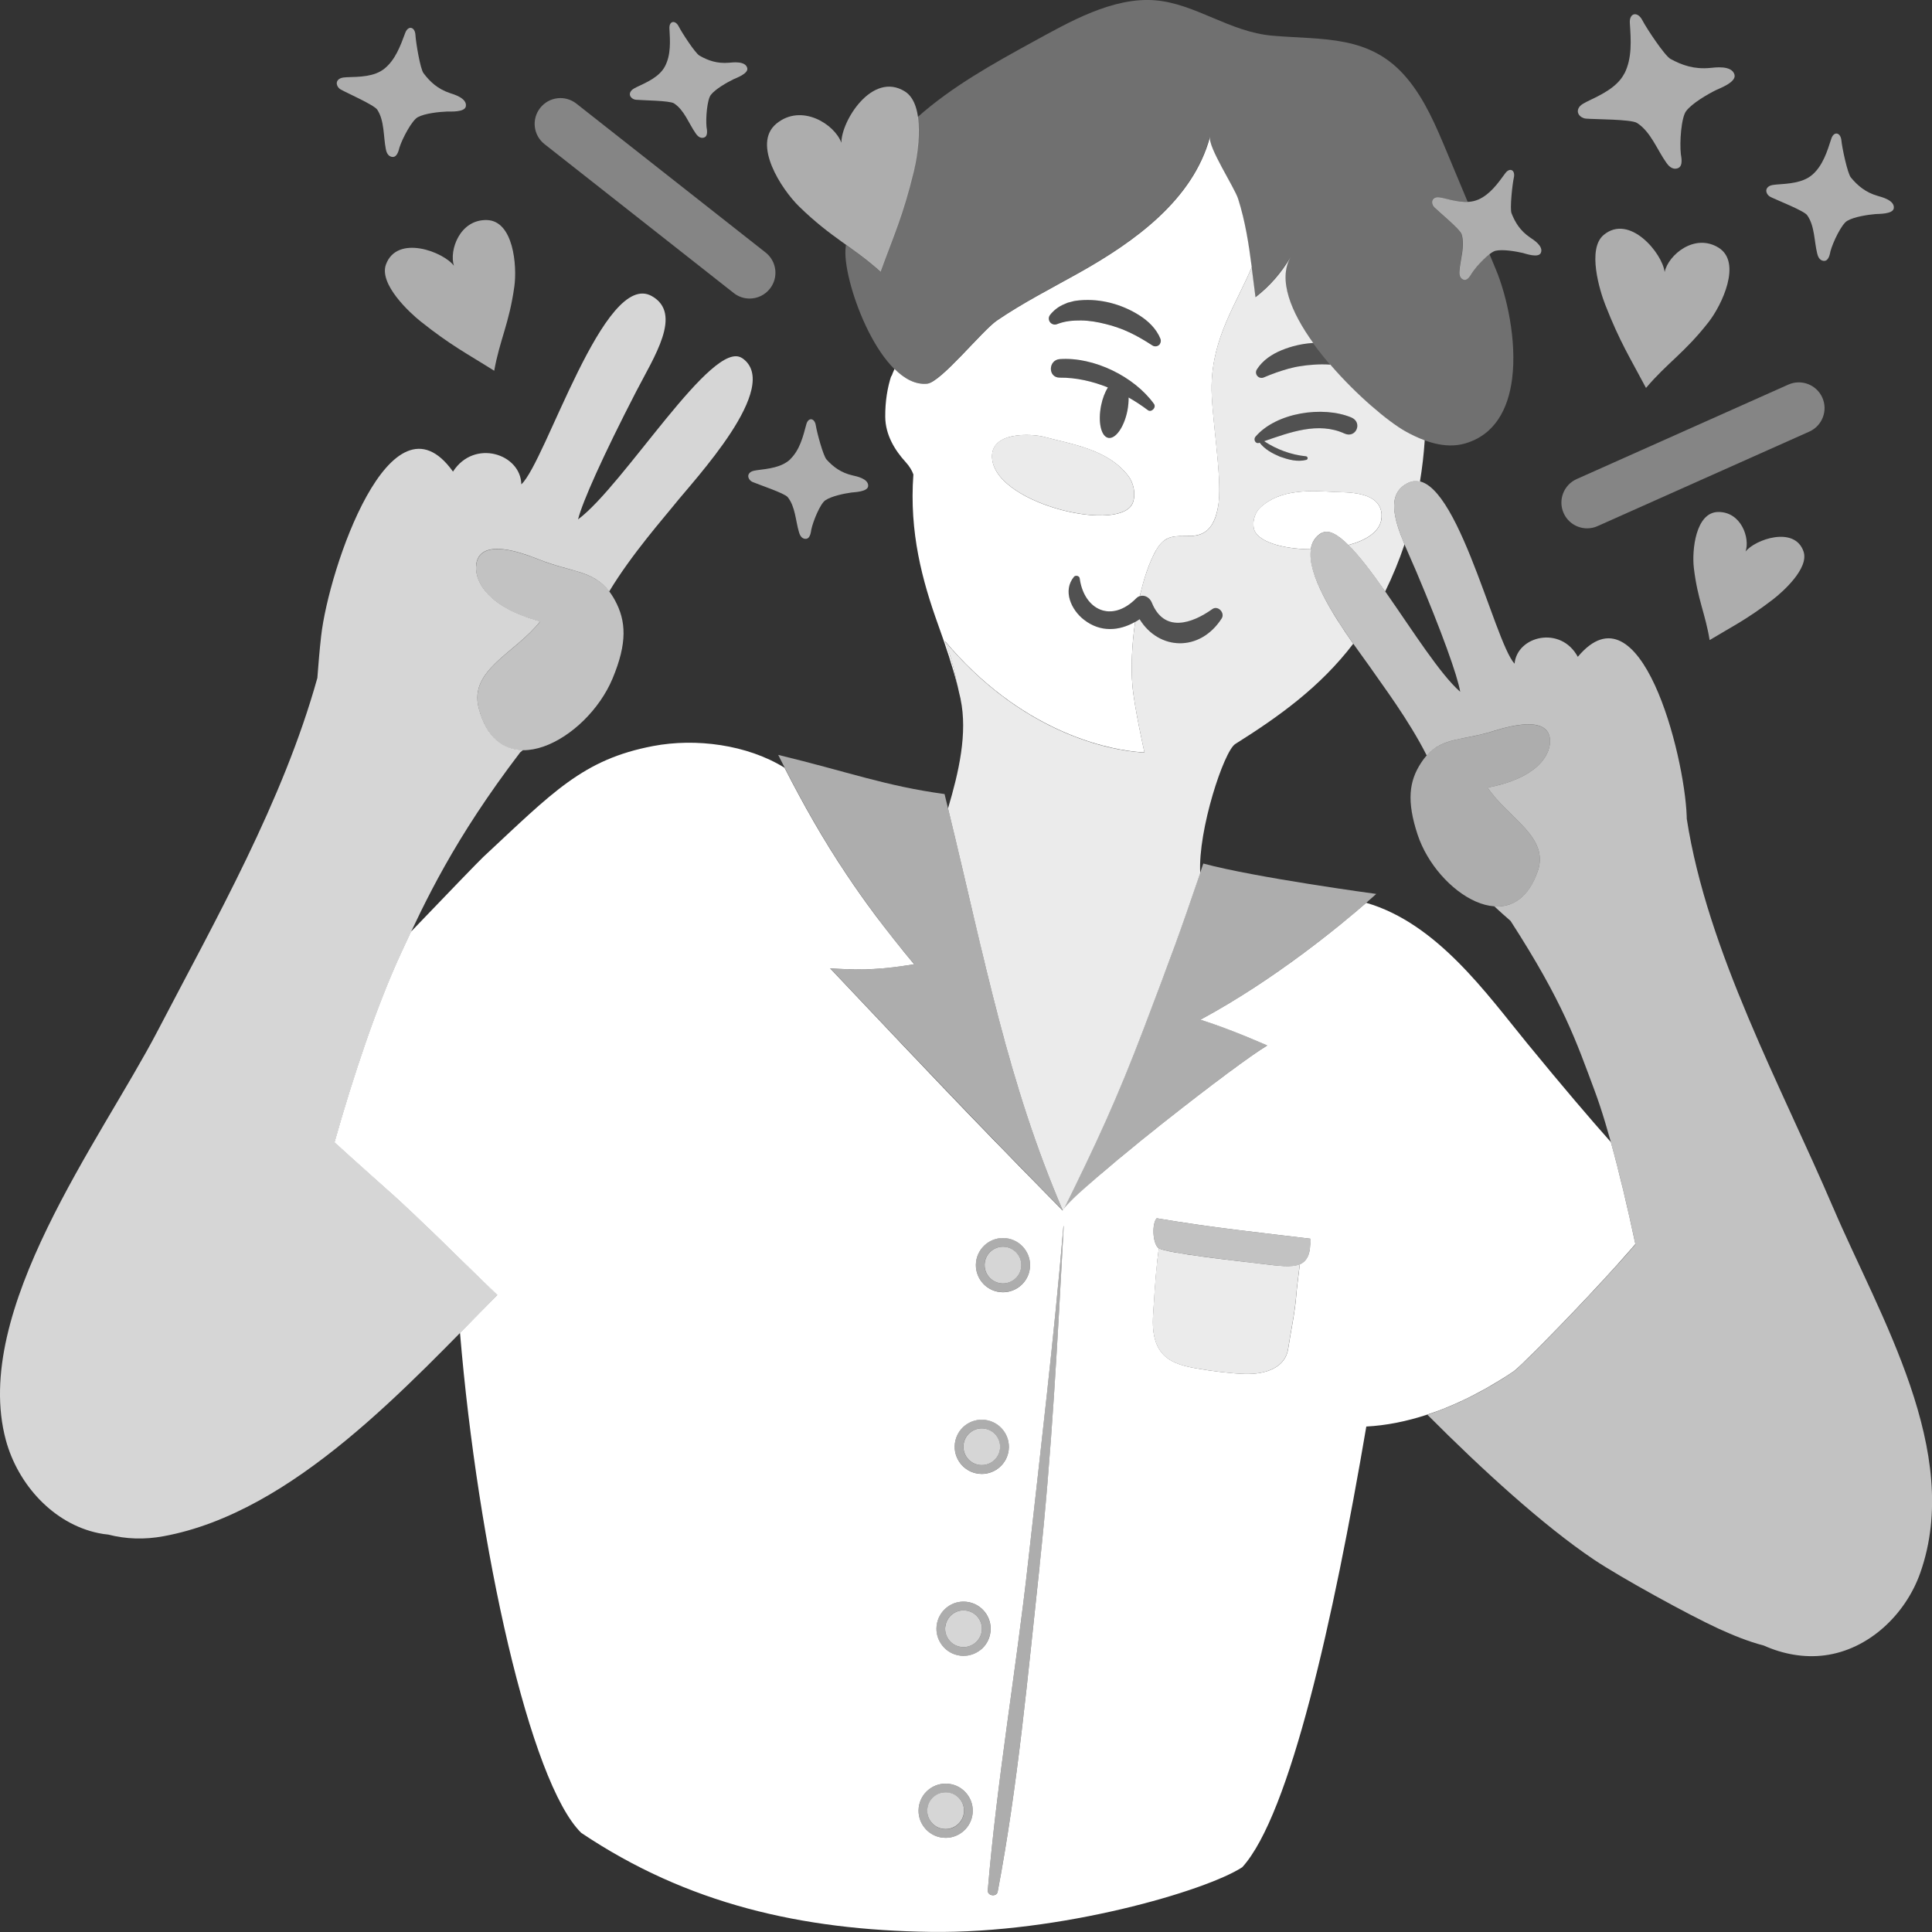 <svg viewBox="0 0 300 300" xmlns="http://www.w3.org/2000/svg"><rect x="0" y="0" width="300" height="300" fill="#333333" stroke="none"/><g fill="#fff"><path d="m 146.67 123.3 c -9.13 -1.24 -14.86 -3.42 -25.83 -6.08 5.44 10.83 11.07 20.48 21.13 32.51 -5.77 .92 -8.59 .93 -13.03 .64 15.17 16.06 23.43 24.69 36.11 37.62 -8.89 -20.73 -12.27 -39.89 -18.38 -64.69 z" opacity=".6"/><path d="m 186.85 134.09 c 8.11 2.19 26.85 4.72 26.85 4.72 s -12.62 11.62 -27.29 19.52 c 4.71 1.47 10.38 4 10.38 4 -5.78 3.49 -30.49 23 -31.74 25.66 5.22 -10.56 8.39 -17.39 12.58 -28.41 4.75 -12.49 5.6 -14.85 9.22 -25.49 z" opacity=".6"/><path d="m 73.92 87.96 c -.12 2.51 1.94 6.37 9.96 8.55 -3.87 4.92 -11.08 7.5 -9.55 13.45 3.2 12.41 16.76 5.01 20.78 -4.58 2.32 -5.55 2.13 -8.95 .36 -12.2 -2.62 -4.78 -6.2 -4.05 -11.85 -6.32 -8.22 -3.3 -9.6 -.8 -9.69 1.1 z" opacity=".7"/><path d="m 240.69 115.19 c -.07 2.3 -2.22 5.68 -9.69 7.11 3.19 4.76 9.6 7.63 7.79 12.95 -3.78 11.11 -15.66 3.41 -18.66 -5.63 -1.73 -5.24 -1.33 -8.32 .53 -11.16 2.73 -4.18 5.95 -3.27 11.26 -4.94 7.73 -2.44 8.83 -.06 8.77 1.68 z" opacity=".6"/><path d="m 284.65 187.52 c -8.04 -18.81 -19.55 -39.82 -22.73 -60.38 0 -.14 -.01 -.28 -.01 -.42 -.35 -9.62 -7.19 -36.35 -16.91 -24.73 -2.65 -4.9 -9.43 -3.25 -9.82 1.07 -3.24 -3.47 -9.44 -31.42 -16.48 -28.11 -4.59 2.16 -.99 8.56 1.2 13.75 3.99 9.44 6.42 16.22 6.84 18.72 -6.19 -5.38 -17.14 -27.18 -21.52 -24.65 -6.11 3.54 5.57 17.88 8.05 21.57 1.14 1.69 5.5 7.45 8.27 12.97 2.55 -2.87 5.63 -2.3 10.38 -3.8 7.73 -2.44 8.83 -.06 8.77 1.68 -.07 2.3 -2.22 5.68 -9.69 7.11 3.19 4.76 9.6 7.63 7.79 12.95 -1.42 4.15 -3.96 5.68 -6.75 5.49 .83 .77 1.68 1.53 2.52 2.26 8.19 12.69 10.17 18.63 13.06 26.38 2.13 5.72 4.36 14.61 6.33 23.84 -6.64 7.71 -17.75 18.96 -18.9 19.74 -4.49 3.02 -9.01 5.27 -13.4 6.72 8.52 8.56 18.05 17.25 25.86 22.5 4.14 2.78 14.79 8.63 19.35 10.72 2.28 1.04 4.62 2 7.02 2.62 2.97 1.33 6.24 1.94 9.46 1.52 6.81 -.88 12.54 -6.31 14.83 -12.78 6.66 -18.82 -6.33 -39.92 -13.51 -56.73 z" opacity=".7"/><path d="m 115.23 55.61 c -4.55 -3.12 -18.29 19.7 -25.47 25.04 .66 -2.68 3.87 -9.87 9 -19.81 2.82 -5.47 7.28 -12.13 2.46 -14.86 -7.39 -4.18 -16.46 25.73 -20.27 29.23 -.08 -4.74 -7.31 -7.1 -10.61 -1.98 -9.61 -13.46 -19.29 15.07 -20.47 25.51 -.27 2.35 -.43 4.49 -.59 6.53 -5.34 19.16 -15.76 37.45 -24.8 54.8 -8.79 16.87 -28.99 43.49 -23.57 63.55 1.87 6.9 7.38 12.99 14.38 14.44 .51 .11 1.01 .18 1.53 .23 2.69 .7 5.61 .81 8.6 .25 20.26 -3.74 37.98 -23.52 51.83 -37.47 -5.04 -4.79 -10.54 -10.35 -15.11 -14.54 -2.03 -1.86 -6.13 -5.48 -10.17 -9.16 2.94 -10.4 6.61 -21.35 10.35 -29.43 3.71 -8.03 8.19 -17.65 18.46 -31.12 .15 -.12 .29 -.23 .44 -.35 -3.05 -.03 -5.69 -1.9 -6.89 -6.53 -1.53 -5.94 5.69 -8.53 9.55 -13.45 -8.02 -2.18 -10.07 -6.03 -9.96 -8.55 .09 -1.9 1.47 -4.4 9.69 -1.1 5.05 2.03 8.45 1.67 10.99 5 3.47 -5.78 8.7 -11.69 10.08 -13.43 3.01 -3.8 16.91 -18.45 10.56 -22.81 z" opacity=".8"/><path d="m 187.89 21.26 c -2.62 9.75 -11.66 16.26 -20.48 21.19 -4.24 2.37 -8.59 4.59 -12.61 7.33 -2.31 1.58 -8.69 9.59 -10.83 9.8 -1.79 .18 -3.51 -.74 -5.07 -2.29 -.18 .38 -.34 .78 -.49 1.21 l .02 -.24 c -.63 1.87 -.99 4.09 -.97 6.46 .02 2.83 1.52 5.23 3.16 7.02 .61 .67 .98 1.3 1.21 1.93 -.66 9.05 1.4 16.54 3.82 23.28 1.23 3.42 2.29 6.6 3.07 9.68 -.36 -1.66 -.71 -3.33 -1.27 -5.08 -.04 -.11 -.07 -.23 -.11 -.34 -.18 -.55 -.38 -1.11 -.62 -1.68 11.74 14.01 24.86 16.66 29.37 17.17 .17 .02 .33 .04 .48 .05 .74 .07 1.14 .07 1.14 .07 s -1.56 -6.87 -1.87 -10.38 c -.12 -1.38 -.14 -2.94 -.07 -4.61 s .23 -3.42 .48 -5.18 l .01 -.08 c -2.49 1.41 -5.37 1.66 -7.94 -.33 -2 -1.55 -3.34 -4.53 -1.55 -6.68 .24 -.28 .83 -.15 .88 .23 .66 4.91 4.93 7.03 8.79 3.11 .17 -.17 .36 -.28 .55 -.34 .03 -.13 .06 -.27 .09 -.4 .03 -.11 .06 -.22 .09 -.34 .16 -.64 .33 -1.27 .51 -1.88 .43 -1.43 .93 -2.74 1.49 -3.86 .37 -.74 .82 -1.49 1.44 -2.02 .17 -.14 .34 -.28 .53 -.38 .27 -.14 .55 -.23 .84 -.3 1.5 -.35 3.24 .13 4.67 -.53 1.44 -.66 2.1 -2.22 2.42 -3.82 .07 -.34 .13 -.68 .17 -1.02 .51 -4.36 -1.2 -13.8 -1.1 -18.19 .16 -7.53 3.84 -12.62 6.23 -18.33 -.46 -3.58 -1.01 -7.14 -2.11 -10.6 -.57 -1.8 -4.76 -8.14 -4.36 -9.65 z m -11.93 56.67 c -1.5 4.96 -20.92 .55 -21.88 -6.51 -.63 -4.55 6.27 -4.08 8.11 -3.57 4.07 1.11 9.9 1.88 13.06 6.12 .71 .95 1.14 2.55 .71 3.96 z m 2.27 -14.25 c -.93 -.7 -1.93 -1.36 -2.98 -1.96 .01 .64 -.05 1.34 -.19 2.06 -.51 2.55 -1.84 4.43 -2.97 4.21 -1.13 -.23 -1.62 -2.48 -1.11 -5.03 .22 -1.1 .6 -2.06 1.05 -2.8 -2.39 -.96 -4.93 -1.54 -7.46 -1.52 -1.88 .02 -1.83 -2.75 0 -2.88 5.26 -.37 11.56 2.7 14.62 6.96 .4 .56 -.41 1.38 -.96 .96 z m 1.9 -10.29 c -.26 .4 -.79 .51 -1.19 .25 l -.06 -.04 c -1.15 -.75 -2.25 -1.39 -3.44 -1.96 -.6 -.28 -1.21 -.54 -1.84 -.75 -.62 -.23 -1.26 -.42 -1.9 -.57 -1.28 -.33 -2.59 -.55 -3.85 -.56 -1.27 -.01 -2.43 .1 -3.55 .51 l -.18 .07 c -.29 .11 -.63 .07 -.9 -.14 -.41 -.32 -.48 -.91 -.16 -1.31 .56 -.71 1.33 -1.3 2.13 -1.63 l .61 -.26 .62 -.16 c .42 -.13 .84 -.17 1.25 -.21 1.67 -.15 3.29 .02 4.85 .42 1.56 .41 3.04 1.05 4.41 1.92 1.35 .86 2.62 2.05 3.26 3.63 .1 .25 .08 .55 -.08 .8 z"/><path d="m 180.21 52.58 c -.64 -1.58 -1.91 -2.77 -3.26 -3.63 -1.37 -.86 -2.85 -1.51 -4.41 -1.92 -1.56 -.39 -3.19 -.57 -4.85 -.42 -.42 .04 -.83 .09 -1.25 .21 l -.62 .16 -.61 .26 c -.81 .32 -1.58 .91 -2.14 1.63 -.32 .41 -.25 .99 .16 1.31 .26 .21 .6 .25 .9 .14 l .18 -.07 c 1.12 -.41 2.28 -.53 3.55 -.51 1.26 .01 2.57 .23 3.85 .56 .64 .15 1.28 .34 1.9 .57 .63 .21 1.24 .47 1.84 .75 1.19 .58 2.3 1.21 3.44 1.96 l .06 .04 c .4 .26 .93 .15 1.19 -.25 .16 -.25 .18 -.55 .08 -.8 z" opacity=".15"/><path d="m 179.19 62.71 c -3.07 -4.25 -9.37 -7.32 -14.62 -6.96 -1.83 .13 -1.88 2.9 0 2.88 2.53 -.02 5.07 .56 7.46 1.52 -.44 .74 -.82 1.7 -1.05 2.8 -.51 2.55 -.02 4.8 1.11 5.03 s 2.46 -1.66 2.97 -4.21 c .15 -.73 .2 -1.42 .19 -2.06 1.05 .6 2.05 1.26 2.98 1.96 .56 .42 1.36 -.41 .96 -.96 z" opacity=".15"/><path d="m 209.81 64.82 c -4.43 -1.85 -11.65 -.77 -14.87 2.99 -.35 .4 -.03 1.16 .56 .96 l .09 -.03 c .78 1.04 1.97 1.67 3.14 2.17 1.31 .46 2.71 .86 4.1 .5 .11 -.03 .19 -.13 .21 -.25 .02 -.17 -.11 -.31 -.28 -.31 -2.28 -.22 -4.55 -1.07 -6.48 -2.34 3.97 -1.36 8.38 -3.06 12.48 -1.19 1.79 .82 2.88 -1.73 1.05 -2.5 z" opacity=".15"/><path d="m 188.24 94.57 c -3.22 2.29 -7.49 3.72 -9.41 -1.03 -.39 -.96 -1.57 -1.47 -2.4 -.63 -3.86 3.92 -8.13 1.8 -8.79 -3.11 -.05 -.39 -.65 -.52 -.88 -.23 -1.79 2.15 -.45 5.13 1.55 6.68 2.82 2.18 6 1.68 8.64 -.1 2.95 4.84 9.35 5.16 12.74 -.12 .55 -.86 -.58 -2.07 -1.45 -1.45 z" opacity=".15"/><path d="m 154.07 71.41 c .97 7.05 20.38 11.47 21.88 6.51 .43 -1.41 0 -3.01 -.71 -3.96 -3.16 -4.25 -8.99 -5.01 -13.06 -6.12 -1.85 -.5 -8.74 -.98 -8.11 3.57 z" opacity=".9"/><path d="m 203.91 53.26 c -.07 0 -.14 0 -.21 .01 -1.6 .13 -3.18 .5 -4.68 1.1 -1.48 .61 -2.94 1.55 -3.86 2.99 -.14 .23 -.18 .53 -.07 .8 .19 .44 .69 .64 1.13 .45 l .07 -.03 c 1.26 -.54 2.46 -.97 3.74 -1.32 .64 -.17 1.28 -.31 1.94 -.41 .65 -.11 1.31 -.18 1.97 -.22 .88 -.06 1.77 -.07 2.63 -.01 -.94 -1.09 -1.85 -2.22 -2.67 -3.37 z" opacity=".15"/><path d="m 203.54 85.3 c -4.37 -.04 -8.46 -1.2 -8.85 -3.29 -.24 -1.27 .3 -2.53 1.01 -3.19 3.18 -2.96 7.89 -2.63 11.6 -2.42 1.67 .09 6.96 -.2 7.24 3.45 .03 .33 .01 .65 -.06 .95 -.4 1.88 -2.45 3.14 -5.09 3.84 1.72 1.71 3.68 4.32 5.7 7.2 1.16 -2.36 2.16 -4.8 3 -7.3 -1.69 -4.04 -2.8 -7.98 .61 -9.58 .6 -.28 1.2 -.32 1.79 -.18 .35 -2.12 .6 -4.26 .74 -6.41 -1.05 -.39 -2.07 -.88 -3.03 -1.42 -2.65 -1.5 -7.53 -5.57 -11.62 -10.33 -.87 -.06 -1.75 -.06 -2.63 .01 -.66 .04 -1.32 .11 -1.97 .22 -.66 .09 -1.3 .24 -1.94 .41 -1.28 .36 -2.47 .78 -3.74 1.32 l -.07 .03 c -.44 .19 -.94 -.02 -1.13 -.45 -.12 -.27 -.08 -.57 .07 -.8 .91 -1.44 2.37 -2.38 3.86 -2.99 1.5 -.61 3.07 -.98 4.68 -1.1 .07 -.01 .14 0 .21 -.01 -3.45 -4.8 -5.53 -9.83 -3.5 -13.38 -1.39 2.42 -3.25 4.57 -5.47 6.27 -.2 -1.55 -.39 -3.1 -.59 -4.64 -2.39 5.71 -6.07 10.79 -6.23 18.33 -.1 4.39 1.61 13.83 1.1 18.19 -.22 1.9 -.84 4.04 -2.59 4.84 -1.71 .78 -3.86 -.07 -5.51 .83 -.93 .5 -1.5 1.46 -1.97 2.4 -.89 1.78 -1.62 4.04 -2.17 6.47 .73 -.25 1.54 .22 1.85 .98 1.91 4.75 6.19 3.32 9.41 1.03 .87 -.62 2 .59 1.45 1.45 -3.39 5.28 -9.78 4.96 -12.74 .12 -.23 .16 -.46 .3 -.7 .44 l -.01 .08 c -.5 3.51 -.65 7.04 -.41 9.79 .31 3.51 1.87 10.38 1.87 10.38 s -16.54 -.04 -30.99 -17.28 c 1.34 3.22 1.72 6.11 2.46 9.05 -.01 -.03 -.02 -.06 -.03 -.09 1.13 5.32 -.27 11.4 -1.94 17 5.78 23.75 9.22 42.4 17.85 62.51 5.22 -10.56 8.39 -17.39 12.58 -28.41 4.52 -11.9 5.51 -14.61 8.73 -24.05 -.37 -6.65 3.68 -18.94 5.44 -20.04 6.81 -4.28 13.19 -8.85 18.32 -15.57 -3.16 -4.49 -7.15 -10.8 -6.58 -14.62 z m -8.59 -17.49 c 3.22 -3.75 10.44 -4.83 14.87 -2.99 1.83 .76 .74 3.31 -1.05 2.5 -4.09 -1.87 -8.51 -.17 -12.48 1.19 1.92 1.27 4.2 2.12 6.48 2.34 .16 .01 .29 .15 .28 .31 -.01 .12 -.1 .22 -.21 .25 -1.39 .36 -2.79 -.04 -4.1 -.5 -1.17 -.5 -2.36 -1.13 -3.14 -2.17 l -.09 .03 c -.59 .2 -.91 -.56 -.56 -.96 z" opacity=".9"/><path d="m 205.22 82.77 c 1.06 -.61 2.5 .21 4.16 1.86 2.64 -.7 4.7 -1.96 5.09 -3.84 .06 -.3 .08 -.62 .06 -.95 -.28 -3.65 -5.57 -3.35 -7.24 -3.45 -3.72 -.2 -8.42 -.53 -11.6 2.42 -.71 .66 -1.24 1.92 -1.01 3.19 .39 2.09 4.48 3.26 8.85 3.29 .16 -1.07 .68 -1.95 1.68 -2.54 z"/><path d="m 195.94 196.25 c -4.38 -.52 -14.57 -1.63 -16.01 -2.42 -.1 .73 -.17 1.39 -.21 1.72 -.37 3.14 -.54 6.7 -.67 8.56 -.46 6.72 3.05 7.74 6.86 8.4 2.21 .39 5.06 .75 7.3 .83 3.5 .12 6.39 -1.07 6.81 -3.91 .39 -2.59 1.06 -5.65 1.26 -8.34 .09 -1.24 .33 -2.87 .55 -4.78 -1.31 .55 -3.34 .24 -5.88 -.06 z" opacity=".9"/><path d="m 152.91 196.11 c -.18 1.56 .94 2.98 2.5 3.16 1.55 .18 2.98 -.94 3.16 -2.5 s -.94 -2.98 -2.5 -3.16 c -.11 -.01 -.22 -.02 -.33 -.02 -1.43 0 -2.66 1.07 -2.83 2.52 z" opacity=".8"/><path d="m 152.45 228.86 c -.16 0 -.33 -.01 -.49 -.03 -2.31 -.27 -3.96 -2.37 -3.69 -4.67 .27 -2.31 2.35 -3.96 4.67 -3.69 2.31 .27 3.96 2.37 3.69 4.67 -.25 2.14 -2.07 3.72 -4.18 3.72 z m -.01 -7.06 c -1.43 0 -2.66 1.07 -2.83 2.52 -.18 1.56 .94 2.98 2.5 3.16 1.55 .18 2.98 -.94 3.16 -2.5 s -.94 -2.98 -2.5 -3.16 c -.11 -.01 -.22 -.02 -.33 -.02 z" opacity=".6"/><path d="m 149.62 257.12 c -.17 0 -.33 -.01 -.5 -.03 -1.12 -.13 -2.12 -.69 -2.81 -1.57 -.7 -.88 -1.01 -1.98 -.88 -3.1 .27 -2.3 2.35 -3.97 4.67 -3.69 2.31 .27 3.96 2.37 3.69 4.67 -.13 1.12 -.69 2.12 -1.57 2.82 -.75 .59 -1.66 .91 -2.6 .91 z m -.01 -7.06 c -1.43 0 -2.66 1.07 -2.83 2.52 -.09 .76 .12 1.5 .6 2.1 .47 .6 1.15 .97 1.91 1.06 1.54 .18 2.98 -.94 3.16 -2.5 s -.94 -2.98 -2.5 -3.16 c -.11 -.01 -.22 -.02 -.33 -.02 z" opacity=".6"/><path d="m 146.84 285.38 c -.16 0 -.33 -.01 -.49 -.03 -1.12 -.13 -2.12 -.69 -2.81 -1.57 -.7 -.88 -1.01 -1.98 -.88 -3.1 s .69 -2.12 1.57 -2.81 c .88 -.7 1.98 -1.01 3.1 -.88 s 2.12 .69 2.81 1.57 c .7 .88 1.01 1.98 .88 3.1 -.25 2.14 -2.08 3.72 -4.18 3.72 z m -.01 -7.06 c -.64 0 -1.25 .21 -1.76 .62 -.6 .47 -.98 1.15 -1.06 1.91 -.09 .76 .12 1.5 .6 2.1 .47 .6 1.15 .98 1.91 1.06 1.55 .18 2.98 -.94 3.16 -2.5 .09 -.76 -.12 -1.5 -.6 -2.1 -.47 -.6 -1.15 -.97 -1.91 -1.06 -.11 -.01 -.23 -.02 -.34 -.02 z" opacity=".6"/><path d="m 165.13 190.4 c -1.48 17.34 -3.55 34.65 -5.46 51.95 -1.89 17.06 -4.86 34.08 -6.29 51.17 -.07 .87 1.37 1.07 1.54 .21 3.16 -16.63 4.69 -33.73 6.51 -50.56 1.9 -17.56 2.8 -35.15 3.75 -52.77 0 -.03 -.04 -.03 -.04 0 z" opacity=".6"/><path d="m 155.74 200.65 c -.16 0 -.33 -.01 -.49 -.03 -2.31 -.27 -3.96 -2.37 -3.69 -4.67 s 2.36 -3.96 4.67 -3.69 3.96 2.37 3.69 4.67 c -.25 2.14 -2.07 3.72 -4.18 3.72 z m -.01 -7.06 c -1.43 0 -2.66 1.07 -2.83 2.52 -.18 1.56 .94 2.98 2.5 3.16 1.55 .18 2.98 -.94 3.16 -2.5 s -.94 -2.98 -2.5 -3.16 c -.11 -.01 -.22 -.02 -.33 -.02 z" opacity=".6"/><path d="m 149.62 224.32 c -.18 1.56 .94 2.98 2.5 3.16 1.55 .18 2.98 -.94 3.16 -2.5 s -.94 -2.98 -2.5 -3.16 c -.11 -.01 -.22 -.02 -.33 -.02 -1.43 0 -2.66 1.07 -2.83 2.52 z" opacity=".8"/><path d="m 146.78 252.58 c -.09 .76 .12 1.5 .6 2.1 .47 .6 1.15 .97 1.91 1.06 1.54 .18 2.98 -.94 3.16 -2.5 s -.94 -2.98 -2.5 -3.16 c -.11 -.01 -.22 -.02 -.33 -.02 -1.43 0 -2.66 1.07 -2.83 2.52 z" opacity=".8"/><path d="m 250.13 177.34 c -3.14 -3.53 -7.35 -8.45 -12.97 -15.31 -6.29 -7.68 -13.99 -18.65 -25.01 -21.84 -3.79 3.3 -14.12 11.89 -25.75 18.15 4.71 1.47 10.38 4 10.38 4 -2.6 1.57 -9.02 6.38 -15.42 11.43 -.48 .38 -.96 .76 -1.44 1.14 l -.06 .05 c -.47 .38 -.94 .75 -1.41 1.13 l -.04 .03 c -.46 .37 -.92 .74 -1.38 1.11 l -.06 .05 c -2.34 1.89 -4.54 3.73 -6.4 5.33 -.08 .07 -.16 .14 -.25 .21 -.27 .23 -.54 .47 -.79 .69 -.11 .1 -.21 .19 -.32 .28 -.22 .19 -.43 .38 -.64 .56 -.12 .1 -.23 .2 -.34 .3 -.18 .17 -.36 .33 -.53 .48 -.11 .1 -.21 .2 -.32 .29 -.16 .15 -.31 .29 -.45 .42 -.1 .09 -.19 .18 -.28 .27 -.13 .13 -.25 .25 -.37 .37 -.08 .08 -.16 .16 -.24 .24 -.11 .11 -.21 .22 -.3 .32 -.06 .07 -.13 .14 -.18 .2 -.09 .11 -.16 .2 -.24 .28 -.04 .04 -.08 .1 -.11 .14 -.09 .12 -.16 .23 -.2 .32 -.78 -.8 -1.54 -1.57 -2.29 -2.34 -.31 -.32 -.61 -.63 -.92 -.94 -.43 -.44 -.87 -.89 -1.3 -1.33 -.35 -.36 -.7 -.72 -1.05 -1.07 -.36 -.37 -.73 -.75 -1.09 -1.11 -.47 -.48 -.93 -.96 -1.39 -1.43 -.22 -.23 -.44 -.46 -.66 -.68 -.5 -.52 -1 -1.03 -1.5 -1.54 -.18 -.19 -.37 -.38 -.55 -.56 -.56 -.58 -1.12 -1.15 -1.67 -1.73 -.11 -.11 -.21 -.22 -.32 -.33 -.55 -.57 -1.1 -1.14 -1.66 -1.72 -.13 -.13 -.25 -.26 -.38 -.39 -.55 -.56 -1.09 -1.14 -1.64 -1.71 -.13 -.13 -.25 -.26 -.38 -.4 -.56 -.59 -1.13 -1.18 -1.7 -1.77 l -.34 -.36 c -.61 -.64 -1.23 -1.29 -1.85 -1.94 l -.2 -.21 c -.62 -.65 -1.24 -1.3 -1.87 -1.97 l -.3 -.31 c -.66 -.69 -1.32 -1.39 -2 -2.1 l -.17 -.18 c -.7 -.73 -1.41 -1.48 -2.13 -2.25 l -.16 -.17 c -.76 -.8 -1.53 -1.61 -2.32 -2.45 l -.03 -.03 c -1.96 -2.07 -4.02 -4.25 -6.24 -6.6 .46 .03 .9 .06 1.33 .08 .45 .02 .89 .04 1.33 .06 h .07 c .43 .01 .84 .02 1.26 .03 h .05 c .85 .01 1.69 -.01 2.57 -.06 h .06 c .42 -.02 .85 -.06 1.29 -.09 .05 -.01 .11 -.01 .16 -.01 .43 -.04 .88 -.08 1.35 -.14 l .21 -.02 c .47 -.06 .96 -.12 1.48 -.19 .06 -.01 .12 -.02 .18 -.03 .54 -.08 1.11 -.16 1.71 -.26 -.58 -.69 -1.14 -1.37 -1.68 -2.04 -.2 -.24 -.39 -.48 -.58 -.73 -.34 -.42 -.67 -.84 -1 -1.25 -.24 -.3 -.48 -.61 -.71 -.91 -.26 -.33 -.51 -.66 -.77 -.99 -.27 -.35 -.53 -.69 -.79 -1.03 -.18 -.25 -.36 -.49 -.55 -.73 -1.56 -2.09 -3 -4.13 -4.34 -6.14 l -.05 -.07 c -3.76 -5.62 -6.77 -10.99 -9.66 -16.63 -5.83 -3.6 -13.79 -4.62 -20.39 -3.37 -10.95 2.08 -15.59 7.18 -26.43 17.27 -.63 .59 -5.44 5.57 -11.19 11.57 -.53 1.12 -1.03 2.21 -1.52 3.27 -3.74 8.08 -7.41 19.02 -10.35 29.43 3.51 3.2 7.07 6.35 9.28 8.34 l .03 .03 c .32 .29 .61 .55 .87 .79 .62 .57 1.26 1.17 1.92 1.79 .21 .2 .43 .41 .64 .61 .46 .43 .92 .87 1.38 1.32 .23 .22 .47 .45 .7 .67 .5 .49 1.01 .98 1.52 1.47 .14 .14 .28 .27 .42 .41 2.83 2.75 5.74 5.62 8.52 8.27 -1.86 1.87 -3.79 3.85 -5.79 5.88 2.78 33.32 10.88 69.84 18.82 77.64 16.45 11.04 34.2 15.1 54.26 15.38 20.21 .28 42.81 -6.39 48.39 -10.04 7.41 -8.15 14.17 -38.53 19.26 -68.43 3.05 -.16 6.22 -.78 9.46 -1.85 .54 -.18 1.07 -.37 1.61 -.56 l .12 -.04 c 1.52 -.57 3.05 -1.24 4.59 -1.99 .14 -.07 .27 -.13 .4 -.2 .36 -.18 .71 -.37 1.07 -.56 .31 -.16 .61 -.33 .92 -.49 .3 -.17 .6 -.34 .9 -.51 .39 -.23 .79 -.46 1.18 -.7 .24 -.14 .47 -.28 .71 -.43 .64 -.4 1.27 -.8 1.91 -1.23 l .01 -.01 c .05 -.03 .12 -.09 .2 -.16 l .07 -.06 c .09 -.08 .19 -.16 .31 -.27 l .02 -.02 c .12 -.11 .25 -.23 .39 -.36 .04 -.04 .08 -.08 .12 -.11 .15 -.14 .31 -.29 .48 -.46 l .1 -.1 c .16 -.15 .32 -.31 .49 -.48 .07 -.07 .14 -.13 .21 -.2 .19 -.19 .4 -.39 .61 -.6 .06 -.06 .12 -.12 .18 -.18 .17 -.17 .34 -.34 .52 -.52 l .34 -.34 .51 -.51 c .17 -.17 .35 -.35 .52 -.53 .14 -.14 .28 -.28 .42 -.43 .15 -.15 .3 -.31 .45 -.46 .13 -.13 .27 -.27 .4 -.41 .27 -.28 .54 -.56 .82 -.84 .11 -.11 .22 -.23 .33 -.34 .19 -.19 .38 -.39 .57 -.59 .07 -.08 .15 -.15 .22 -.23 .38 -.39 .75 -.79 1.14 -1.19 l .21 -.22 c .22 -.23 .44 -.46 .66 -.7 l .08 -.08 c .45 -.48 .91 -.96 1.36 -1.44 l .11 -.12 c .72 -.77 1.44 -1.54 2.15 -2.31 l .1 -.11 c .7 -.76 1.39 -1.52 2.06 -2.26 .04 -.05 .09 -.1 .13 -.15 .64 -.72 1.26 -1.42 1.86 -2.1 .07 -.08 .14 -.16 .21 -.24 .18 -.21 .37 -.42 .54 -.63 l .01 -.02 c -1.2 -5.64 -2.5 -11.14 -3.82 -15.88 z m -98.57 18.62 c .27 -2.3 2.36 -3.96 4.67 -3.69 s 3.96 2.37 3.69 4.67 c -.25 2.14 -2.07 3.72 -4.18 3.72 -.16 0 -.33 -.01 -.49 -.03 -2.31 -.27 -3.96 -2.37 -3.69 -4.67 z m -3.29 28.21 c .27 -2.31 2.35 -3.96 4.67 -3.69 2.31 .27 3.96 2.37 3.69 4.67 -.25 2.14 -2.07 3.72 -4.18 3.72 -.16 0 -.33 -.01 -.49 -.03 -2.31 -.27 -3.96 -2.37 -3.69 -4.67 z m 2.75 57.49 c -.25 2.14 -2.08 3.72 -4.18 3.72 -.16 0 -.33 -.01 -.49 -.03 -1.12 -.13 -2.12 -.69 -2.81 -1.57 -.7 -.88 -1.01 -1.98 -.88 -3.1 s .69 -2.12 1.57 -2.81 c .88 -.7 1.98 -1.01 3.1 -.88 s 2.12 .69 2.81 1.57 c .7 .88 1.01 1.98 .88 3.1 z m 1.21 -25.45 c -.75 .59 -1.66 .91 -2.6 .91 -.17 0 -.33 -.01 -.5 -.03 -1.12 -.13 -2.12 -.69 -2.81 -1.57 -.7 -.88 -1.01 -1.98 -.88 -3.1 .27 -2.3 2.35 -3.97 4.67 -3.69 2.31 .27 3.96 2.37 3.69 4.67 -.13 1.12 -.69 2.12 -1.57 2.82 z m 9.2 -13.03 c -1.82 16.82 -3.35 33.93 -6.51 50.56 -.17 .87 -1.61 .66 -1.54 -.21 1.43 -17.1 4.4 -34.11 6.29 -51.17 1.92 -17.3 3.99 -34.61 5.46 -51.95 0 -.03 .05 -.03 .04 0 -.95 17.63 -1.85 35.22 -3.75 52.77 z m 40.41 -46.87 c -.22 1.91 -.46 3.53 -.55 4.78 -.2 2.69 -.87 5.75 -1.26 8.34 -.42 2.84 -3.31 4.03 -6.81 3.91 -2.24 -.08 -5.09 -.44 -7.3 -.83 -3.81 -.67 -7.32 -1.69 -6.86 -8.4 .13 -1.86 .31 -5.41 .67 -8.56 .04 -.34 .11 -.99 .21 -1.72 -.05 -.03 -.09 -.05 -.12 -.08 -.84 -.79 -.97 -3.72 -.21 -4.58 8.9 1.5 16.01 2.22 23.84 3.17 .11 2.37 -.49 3.5 -1.62 3.98 z"/><path d="m 144 280.83 c -.09 .76 .12 1.5 .6 2.1 .47 .6 1.15 .98 1.91 1.06 1.55 .18 2.98 -.94 3.16 -2.5 .09 -.76 -.12 -1.5 -.6 -2.1 -.47 -.6 -1.15 -.97 -1.91 -1.06 -.11 -.01 -.23 -.02 -.34 -.02 -.64 0 -1.25 .21 -1.76 .62 -.6 .47 -.98 1.15 -1.06 1.91 z" opacity=".8"/><path d="m 179.61 189.17 c -.76 .86 -.63 3.8 .21 4.58 s 11.6 1.96 16.13 2.5 c 4.74 .56 7.74 1.2 7.5 -3.91 -7.83 -.95 -14.94 -1.67 -23.84 -3.17 z" opacity=".7"/><path d="m 252.23 11.41 c -1.13 2.21 -3.76 3.38 -5.85 4.39 -.3 .15 -.81 .42 -1.03 .67 -.86 .97 .05 1.88 .92 1.95 1.45 .12 7.01 .09 7.92 .67 2.13 1.35 3.13 4.18 4.56 6.18 .23 .32 .85 1.19 1.78 .85 .91 -.33 .5 -1.87 .47 -2.19 -.21 -1.84 .06 -5.68 .82 -6.68 .95 -1.24 3.31 -2.6 4.64 -3.26 .51 -.25 3.2 -1.22 2.87 -2.4 -.42 -1.49 -3.02 -1.11 -3.78 -1.04 -2.47 .24 -4.37 -.42 -6.16 -1.4 -.89 -.49 -3.69 -4.7 -4.37 -6.01 -.73 -1.42 -2.05 -1.16 -1.94 .44 .17 2.61 .38 5.44 -.84 7.84 z" opacity=".6"/><path d="m 122.74 71.29 c -1.33 1.3 -3.47 1.5 -5.19 1.72 -.25 .03 -.68 .11 -.89 .23 -.84 .48 -.41 1.34 .19 1.6 1 .43 4.95 1.73 5.46 2.35 1.19 1.46 1.23 3.71 1.76 5.46 .09 .28 .32 1.05 1.06 1.02 .73 -.02 .8 -1.21 .85 -1.44 .29 -1.35 1.39 -4.01 2.17 -4.54 .97 -.66 2.97 -1.06 4.06 -1.21 .42 -.06 2.56 -.1 2.6 -1.02 .06 -1.15 -1.88 -1.51 -2.43 -1.64 -1.81 -.42 -3 -1.33 -4.03 -2.46 -.52 -.56 -1.5 -4.21 -1.67 -5.3 -.18 -1.18 -1.18 -1.31 -1.48 -.15 -.5 1.89 -1.02 3.95 -2.46 5.36 z" opacity=".6"/><path d="m 103.26 10.29 c -.86 1.65 -2.84 2.5 -4.41 3.24 -.23 .11 -.61 .31 -.78 .5 -.65 .72 .02 1.4 .67 1.46 1.08 .1 5.24 .12 5.92 .56 1.58 1.02 2.31 3.15 3.36 4.65 .17 .24 .63 .9 1.32 .65 .69 -.24 .39 -1.4 .37 -1.63 -.14 -1.37 .09 -4.24 .67 -4.99 .72 -.92 2.5 -1.92 3.49 -2.41 .38 -.19 2.4 -.88 2.16 -1.77 -.3 -1.12 -2.25 -.86 -2.82 -.81 -1.85 .16 -3.26 -.34 -4.59 -1.1 -.66 -.37 -2.72 -3.54 -3.22 -4.52 -.54 -1.07 -1.52 -.88 -1.45 .31 .11 1.95 .25 4.07 -.69 5.86 z" opacity=".6"/><path d="m 281.43 27.12 c -1.49 1.31 -3.79 1.4 -5.65 1.54 -.27 .02 -.73 .08 -.97 .2 -.92 .47 -.52 1.41 .11 1.72 1.04 .52 5.19 2.13 5.69 2.83 1.18 1.63 1.09 4.04 1.56 5.94 .08 .31 .28 1.14 1.07 1.16 .78 .02 .93 -1.25 .99 -1.49 .39 -1.43 1.72 -4.2 2.59 -4.72 1.07 -.64 3.23 -.96 4.41 -1.06 .45 -.04 2.74 .04 2.84 -.93 .13 -1.23 -1.92 -1.72 -2.5 -1.89 -1.91 -.55 -3.12 -1.6 -4.17 -2.86 -.52 -.63 -1.36 -4.58 -1.47 -5.76 -.13 -1.27 -1.18 -1.47 -1.57 -.25 -.64 1.99 -1.32 4.16 -2.94 5.58 z" opacity=".6"/><path d="m 59.68 10.67 c -1.58 1.27 -3.92 1.26 -5.81 1.32 -.27 .01 -.75 .05 -.99 .16 -.96 .43 -.59 1.41 .03 1.75 1.03 .57 5.19 2.4 5.67 3.13 1.13 1.71 .94 4.16 1.33 6.11 .06 .31 .24 1.17 1.04 1.23 .79 .06 1 -1.23 1.08 -1.47 .46 -1.43 1.93 -4.21 2.84 -4.7 1.12 -.61 3.33 -.83 4.54 -.88 .46 -.02 2.79 .16 2.93 -.83 .19 -1.25 -1.88 -1.84 -2.46 -2.03 -1.92 -.64 -3.11 -1.76 -4.12 -3.1 -.5 -.66 -1.18 -4.72 -1.25 -5.92 -.07 -1.3 -1.14 -1.54 -1.59 -.32 -.74 2 -1.53 4.18 -3.24 5.55 z" opacity=".6"/><path d="m 258.48 42.22 c -.36 -2.9 -5.45 -9.08 -9.46 -5.74 -2.61 2.17 -.61 8.68 .25 10.86 2.29 5.84 3.83 8.18 6.32 12.9 3.33 -3.93 5.96 -5.42 9.72 -10.23 2.06 -2.64 5.22 -9.27 1.55 -11.55 -3.72 -2.3 -7.8 1.12 -8.37 3.76 z" opacity=".6"/><path d="m 70.5 41.28 c -1.68 -2.22 -8.85 -4.9 -10.57 -.21 -1.11 3.05 3.66 7.47 5.41 8.86 4.69 3.73 7.09 4.92 11.4 7.64 .87 -4.84 2.33 -7.33 3.13 -13.11 .44 -3.17 -.13 -10.17 -4.26 -10.29 -4.18 -.12 -5.91 4.66 -5.12 7.12 z" opacity=".6"/><path d="m 231.3 39.45 c -.97 .74 -2.2 2.09 -2.76 2.94 -.13 .2 -.63 1.28 -1.32 1.04 -.7 -.25 -.64 -1.05 -.62 -1.34 .13 -1.83 .91 -3.94 .33 -5.73 -.25 -.77 -3.46 -3.41 -4.24 -4.17 -.46 -.46 -.55 -1.41 .4 -1.56 .25 -.04 .67 .05 .92 .11 1.19 .3 2.58 .67 3.89 .6 -1.09 -2.6 -2.17 -5.2 -3.26 -7.8 -1.67 -3.99 -3.37 -8.04 -6.14 -11.36 -5.68 -6.83 -13.01 -5.95 -20.93 -6.64 -6.62 -.57 -11.93 -4.96 -18.15 -5.49 -6.61 -.56 -13.42 3.38 -18.97 6.42 -6.28 3.44 -12.61 6.95 -17.95 11.7 .42 3.02 -.23 6.74 -.63 8.39 -1.7 6.99 -3.09 9.88 -5.18 15.63 -1.92 -1.73 -3.62 -2.94 -5.34 -4.17 -.02 .27 -.05 .53 -.07 .8 -.29 5.36 5.63 21.44 12.65 20.75 2.14 -.21 8.52 -8.23 10.83 -9.8 4.02 -2.74 8.37 -4.96 12.61 -7.33 8.82 -4.93 17.86 -11.44 20.48 -21.19 -.41 1.51 3.79 7.86 4.36 9.65 1.57 4.96 2.03 10.1 2.7 15.24 2.21 -1.7 4.08 -3.85 5.47 -6.27 -4.61 8.07 11.97 23.79 17.79 27.07 2.84 1.6 6.2 2.83 9.33 1.92 4.64 -1.35 6.7 -5.36 7.3 -10.04 .76 -5.94 -.84 -12.95 -2.51 -16.95 -.34 -.81 -.68 -1.62 -1.01 -2.43 z" opacity=".3"/><path d="m 271.05 85.64 c 1.47 -1.87 7.61 -4.03 9 -.01 .9 2.61 -3.24 6.29 -4.75 7.45 -4.05 3.1 -6.11 4.07 -9.83 6.31 -.67 -4.13 -1.87 -6.28 -2.45 -11.21 -.32 -2.71 .27 -8.65 3.79 -8.68 3.56 -.03 4.96 4.06 4.24 6.14 z" opacity=".6"/><path d="m 116.4 46.36 c -.87 0 -1.74 -.28 -2.47 -.86 l -29.38 -23.12 c -1.74 -1.37 -2.04 -3.88 -.67 -5.62 s 3.88 -2.04 5.62 -.67 l 29.38 23.12 c 1.74 1.37 2.04 3.88 .67 5.62 -.79 1 -1.96 1.53 -3.15 1.53 z" opacity=".4"/><path d="m 246.45 82.04 c -1.53 0 -2.99 -.88 -3.65 -2.37 -.9 -2.02 .01 -4.38 2.02 -5.28 l 32.87 -14.67 c 2.02 -.9 4.38 .01 5.28 2.02 .9 2.02 -.01 4.38 -2.02 5.28 l -32.87 14.67 c -.53 .24 -1.08 .35 -1.63 .35 z" opacity=".4"/><path d="m 229.49 31.01 c -1.71 .73 -3.77 .14 -5.46 -.27 -.24 -.06 -.67 -.14 -.92 -.11 -.95 .15 -.87 1.1 -.4 1.56 .77 .76 3.99 3.4 4.24 4.17 .58 1.79 -.2 3.9 -.33 5.73 -.02 .29 -.08 1.09 .62 1.34 .68 .25 1.18 -.84 1.32 -1.04 .76 -1.15 2.75 -3.24 3.67 -3.45 1.14 -.26 3.15 .09 4.23 .34 .41 .1 2.42 .83 2.8 -.01 .47 -1.05 -1.2 -2.08 -1.68 -2.4 -1.53 -1.04 -2.31 -2.33 -2.87 -3.75 -.28 -.71 .12 -4.46 .36 -5.54 .26 -1.17 -.62 -1.64 -1.33 -.68 -1.15 1.58 -2.38 3.31 -4.23 4.11 z" opacity=".6"/><path d="m 130.65 22.18 c -.04 -3.35 4.78 -11.16 9.86 -7.98 3.3 2.07 2.03 9.77 1.4 12.37 -1.7 6.99 -3.09 9.88 -5.18 15.63 -4.39 -3.94 -7.61 -5.23 -12.63 -10.12 -2.75 -2.68 -7.37 -9.73 -3.54 -12.88 3.87 -3.19 9.03 .06 10.09 2.97 z" opacity=".6"/></g></svg>
